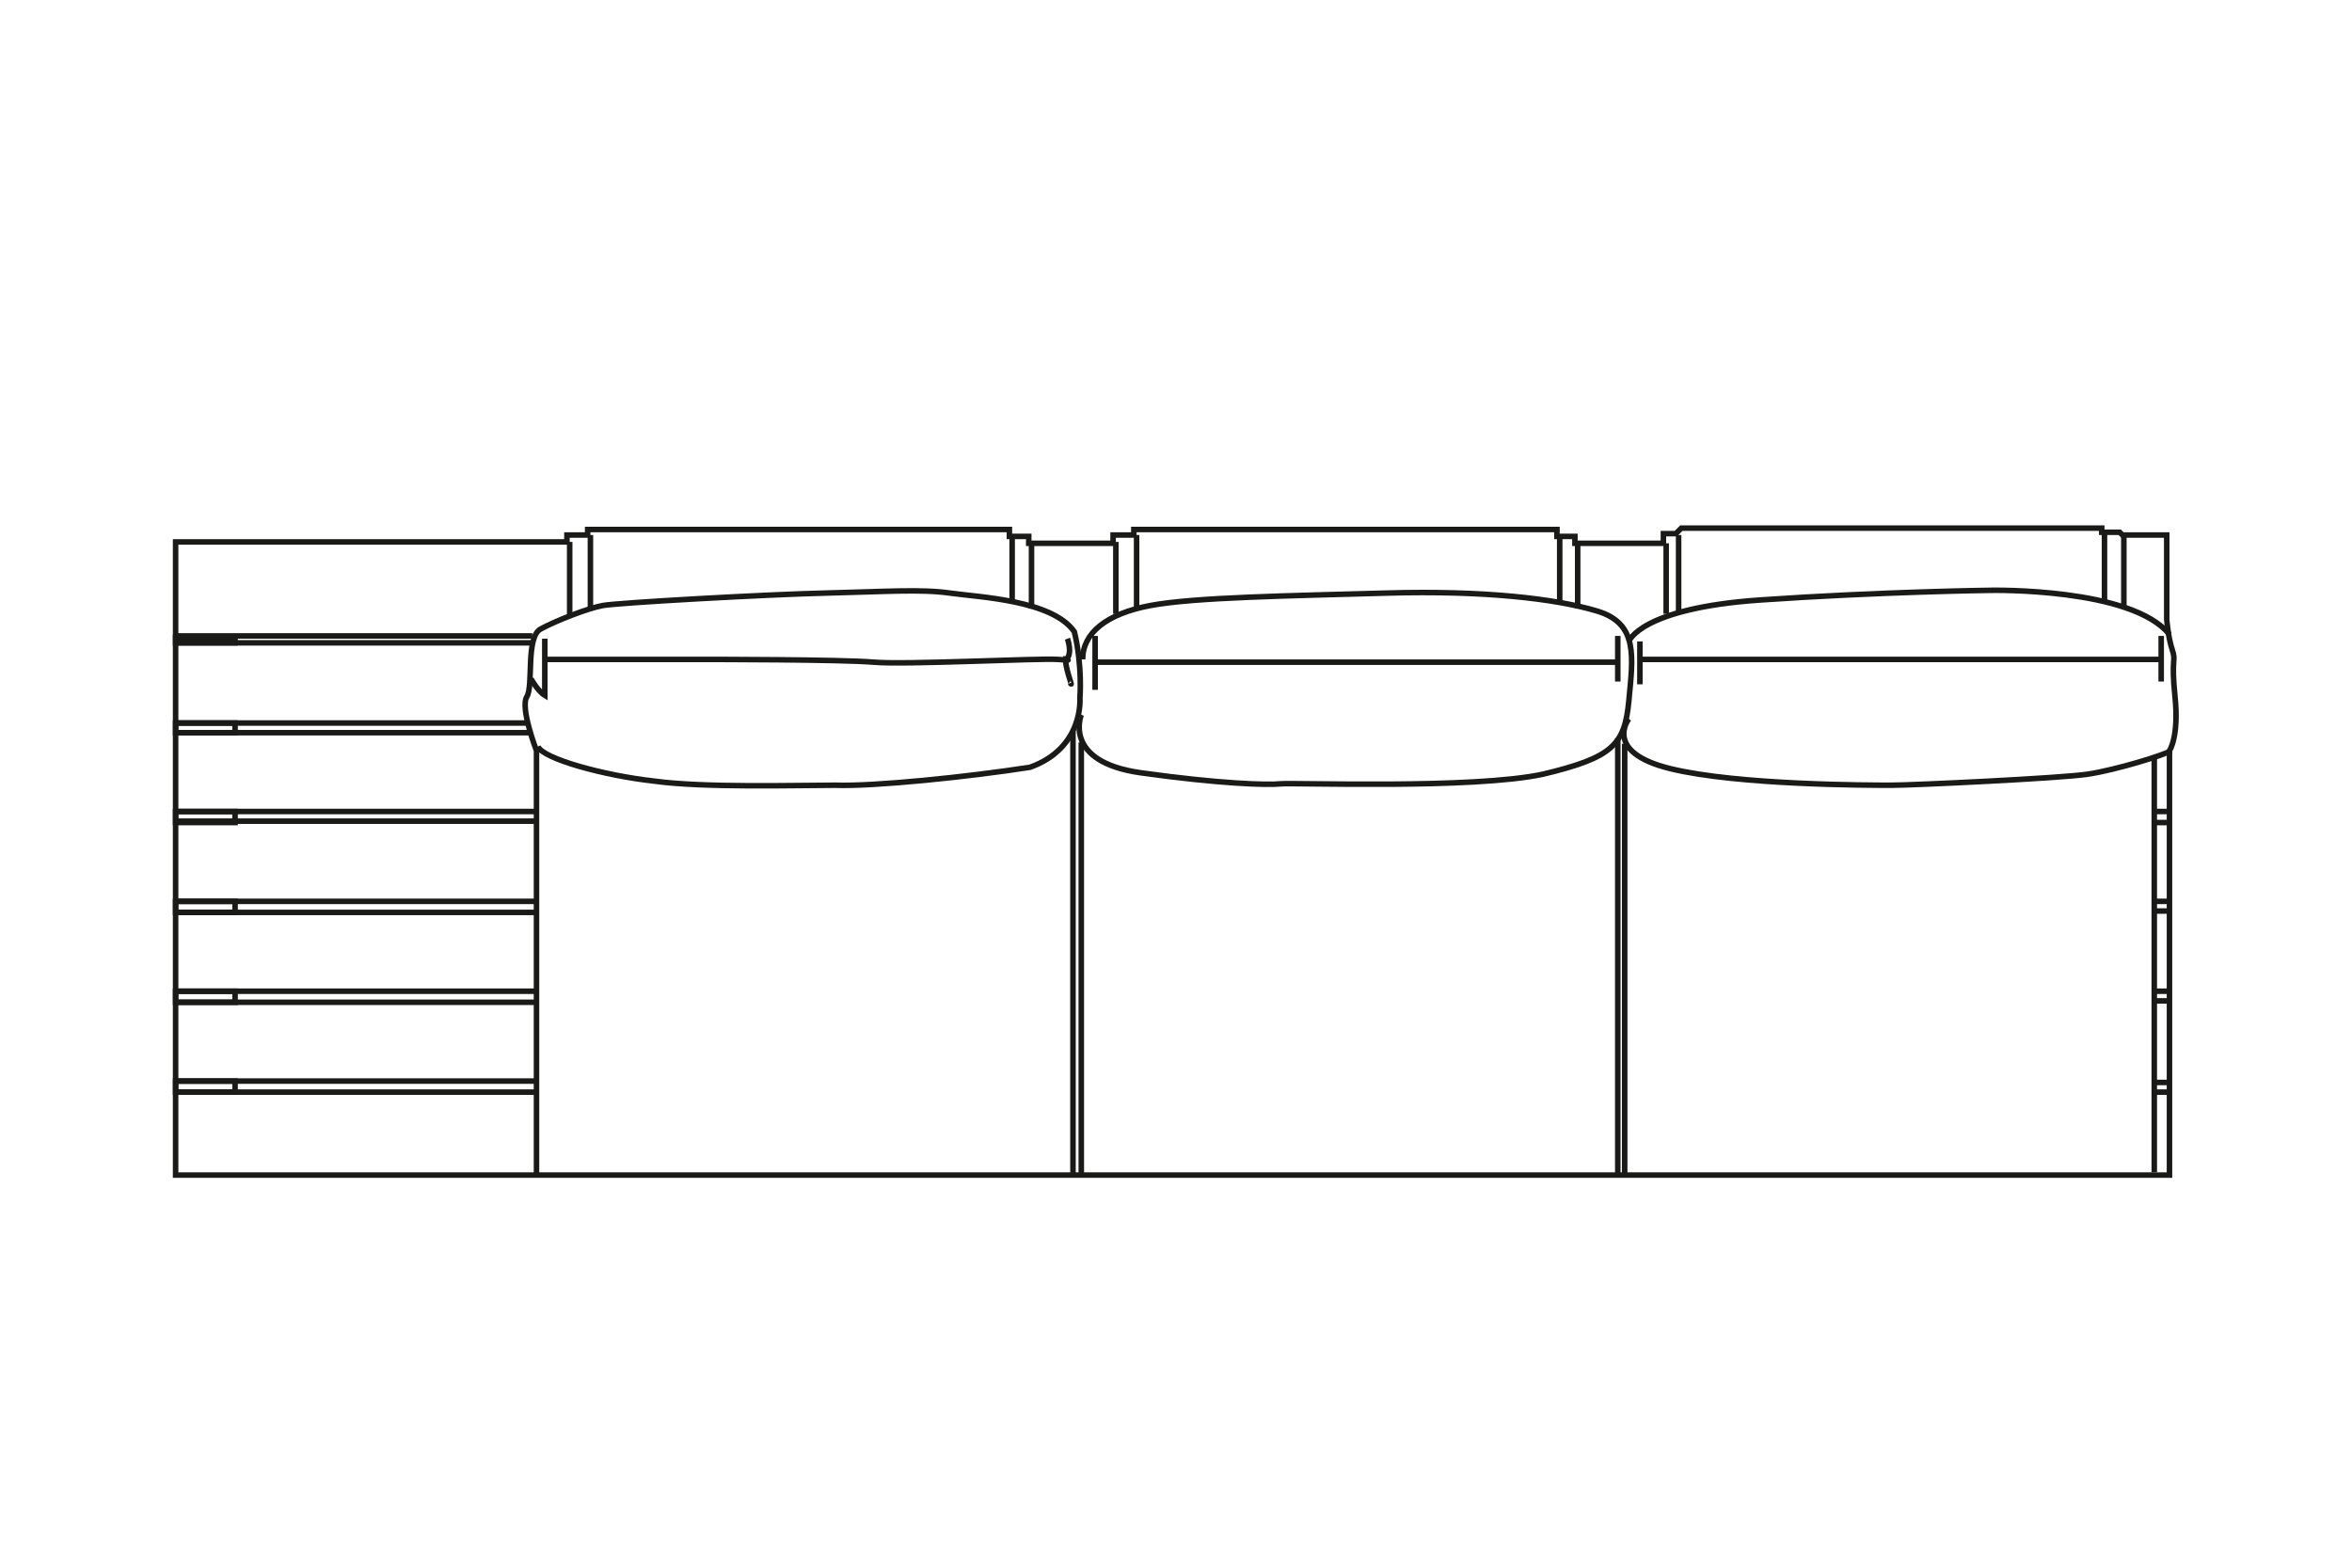 <?xml version="1.0" encoding="UTF-8"?>
<svg id="Laag_1" xmlns="http://www.w3.org/2000/svg" version="1.1" viewBox="0 0 170.1 113.4">
  <!-- Generator: Adobe Illustrator 29.1.0, SVG Export Plug-In . SVG Version: 2.1.0 Build 142)  -->
  <defs>
    <style>
      .st0 {
        fill: none;
        stroke: #1a1a18;
        stroke-miterlimit: 22.9;
        stroke-width: .4px;
      }
    </style>
  </defs>
  <path class="st0" d="M12.7,85h144.2v-30.7s.7-1,.4-3.9c-.3-2.9.1-2.5-.2-3.4s-.4-2.2-.4-2.2v-6.1h-3.2l-.2-.2h-1.3v-.3h-30.4l-.4.4h-.9v.7h-6.4v-.5h-1.3v-.5h-30.6v.4h-1.5v.6h-6.1v-.5h-1.4v-.5h-30.5v.4h-1.5v.5H12.7v45.8Z"/>
  <path class="st0" d="M38.8,85v-30.7s-1.2-3.1-.7-3.9-.1-4.3,1-4.9c1.1-.6,3.4-1.5,4.5-1.7s11.8-.8,16.1-.9,6.9-.3,9,0,7.4.5,9,2.8c.6,2.5.4,4.8.4,4.8,0,0,.3,3.6-3.6,5-4.5.7-11.3,1.4-14.1,1.3-2.8,0-9.5.2-13.1-.3-3.6-.4-8-1.6-8.4-2.5"/>
  <line class="st0" x1="41.2" y1="39.2" x2="41.2" y2="44.6"/>
  <line class="st0" x1="42.7" y1="38.7" x2="42.7" y2="43.9"/>
  <path class="st0" d="M38.4,49.1s.5.9,1,1.2c0-1.1,0-4.1,0-4.1"/>
  <path class="st0" d="M39.5,47.7s10.8,0,11.3,0,10.1,0,12.4.2,11.9-.3,13.3-.2.4,0,.5,0,0,0,.1,0c.5-.4.1-1.5.1-1.5"/>
  <path class="st0" d="M77.4,49.4c.3.5-.5-1.3-.3-1.9"/>
  <path class="st0" d="M78.2,51.7s-1.4,3.4,4.3,4.2c5.7.8,9.2.9,10.1.8s13.9.4,19-.7c5-1.2,5.9-2.1,6.2-5.3s.7-5.6-2.3-6.5c-3-.9-8.2-1.5-15.2-1.3s-13.9.3-17.1.9-4.9,2-4.9,3.9"/>
  <line class="st0" x1="79.2" y1="47.9" x2="117.1" y2="47.9"/>
  <line class="st0" x1="79.2" y1="46" x2="79.2" y2="49.9"/>
  <line class="st0" x1="117" y1="46" x2="117" y2="49.3"/>
  <path class="st0" d="M117.8,46.4s.8-2.4,9.5-3c8.7-.6,16.7-.7,16.7-.7,0,0,10.2-.2,12.9,3.2"/>
  <path class="st0" d="M117.8,52s-1.9,2.4,3,3.6,14.5,1.2,16,1.2,12.2-.5,14.2-.8,5.6-1.4,6-1.7"/>
  <line class="st0" x1="118.6" y1="47.7" x2="156.3" y2="47.7"/>
  <line class="st0" x1="156.3" y1="46" x2="156.3" y2="49.3"/>
  <line class="st0" x1="118.6" y1="46.4" x2="118.6" y2="49.5"/>
  <line class="st0" x1="152.2" y1="38.6" x2="152.2" y2="43.5"/>
  <line class="st0" x1="153.6" y1="38.7" x2="153.6" y2="43.9"/>
  <line class="st0" x1="121.4" y1="38.7" x2="121.4" y2="44.2"/>
  <line class="st0" x1="120.5" y1="39.3" x2="120.5" y2="44.4"/>
  <line class="st0" x1="114.1" y1="39.3" x2="114.1" y2="44"/>
  <line class="st0" x1="112.8" y1="38.8" x2="112.8" y2="43.7"/>
  <line class="st0" x1="82.2" y1="38.7" x2="82.2" y2="44"/>
  <line class="st0" x1="80.7" y1="39.2" x2="80.7" y2="44.4"/>
  <line class="st0" x1="74.6" y1="39.2" x2="74.6" y2="44"/>
  <line class="st0" x1="73.2" y1="38.8" x2="73.2" y2="43.5"/>
  <line class="st0" x1="12.7" y1="46" x2="38.5" y2="46"/>
  <line class="st0" x1="12.7" y1="46.5" x2="38.5" y2="46.5"/>
  <line class="st0" x1="12.7" y1="58.7" x2="38.8" y2="58.7"/>
  <line class="st0" x1="12.7" y1="53" x2="38.4" y2="53"/>
  <line class="st0" x1="12.7" y1="52.3" x2="38.2" y2="52.3"/>
  <line class="st0" x1="12.7" y1="59.4" x2="38.8" y2="59.4"/>
  <line class="st0" x1="12.7" y1="65.2" x2="38.8" y2="65.2"/>
  <line class="st0" x1="12.7" y1="66" x2="38.8" y2="66"/>
  <line class="st0" x1="12.7" y1="71.7" x2="38.8" y2="71.7"/>
  <line class="st0" x1="12.7" y1="72.5" x2="38.8" y2="72.5"/>
  <line class="st0" x1="12.7" y1="78.2" x2="38.8" y2="78.2"/>
  <line class="st0" x1="12.7" y1="79" x2="38.8" y2="79"/>
  <line class="st0" x1="78.2" y1="85" x2="78.2" y2="53.7"/>
  <line class="st0" x1="77.6" y1="85" x2="77.6" y2="52.9"/>
  <line class="st0" x1="117.5" y1="85" x2="117.5" y2="53.8"/>
  <line class="st0" x1="117" y1="85" x2="117" y2="53.4"/>
  <polyline class="st0" points="155.8 54.8 155.8 78.6 155.8 79 155.8 84.8"/>
  <line class="st0" x1="156.9" y1="79" x2="155.8" y2="79"/>
  <line class="st0" x1="156.9" y1="78.3" x2="155.8" y2="78.3"/>
  <line class="st0" x1="156.9" y1="72.4" x2="155.8" y2="72.4"/>
  <line class="st0" x1="156.9" y1="71.7" x2="155.8" y2="71.7"/>
  <line class="st0" x1="156.9" y1="65.9" x2="155.8" y2="65.9"/>
  <line class="st0" x1="156.9" y1="65.2" x2="155.8" y2="65.2"/>
  <line class="st0" x1="156.9" y1="59.5" x2="155.8" y2="59.5"/>
  <line class="st0" x1="156.9" y1="58.7" x2="155.8" y2="58.7"/>
  <rect class="st0" x="12.7" y="78.2" width="4.3" height=".8"/>
  <rect class="st0" x="12.7" y="71.7" width="4.3" height=".8"/>
  <rect class="st0" x="12.7" y="65.2" width="4.3" height=".8"/>
  <rect class="st0" x="12.7" y="58.7" width="4.3" height=".8"/>
  <rect class="st0" x="12.7" y="52.3" width="4.3" height=".7"/>
  <rect class="st0" x="12.7" y="46.1" width="4.3" height=".4"/>
</svg>
